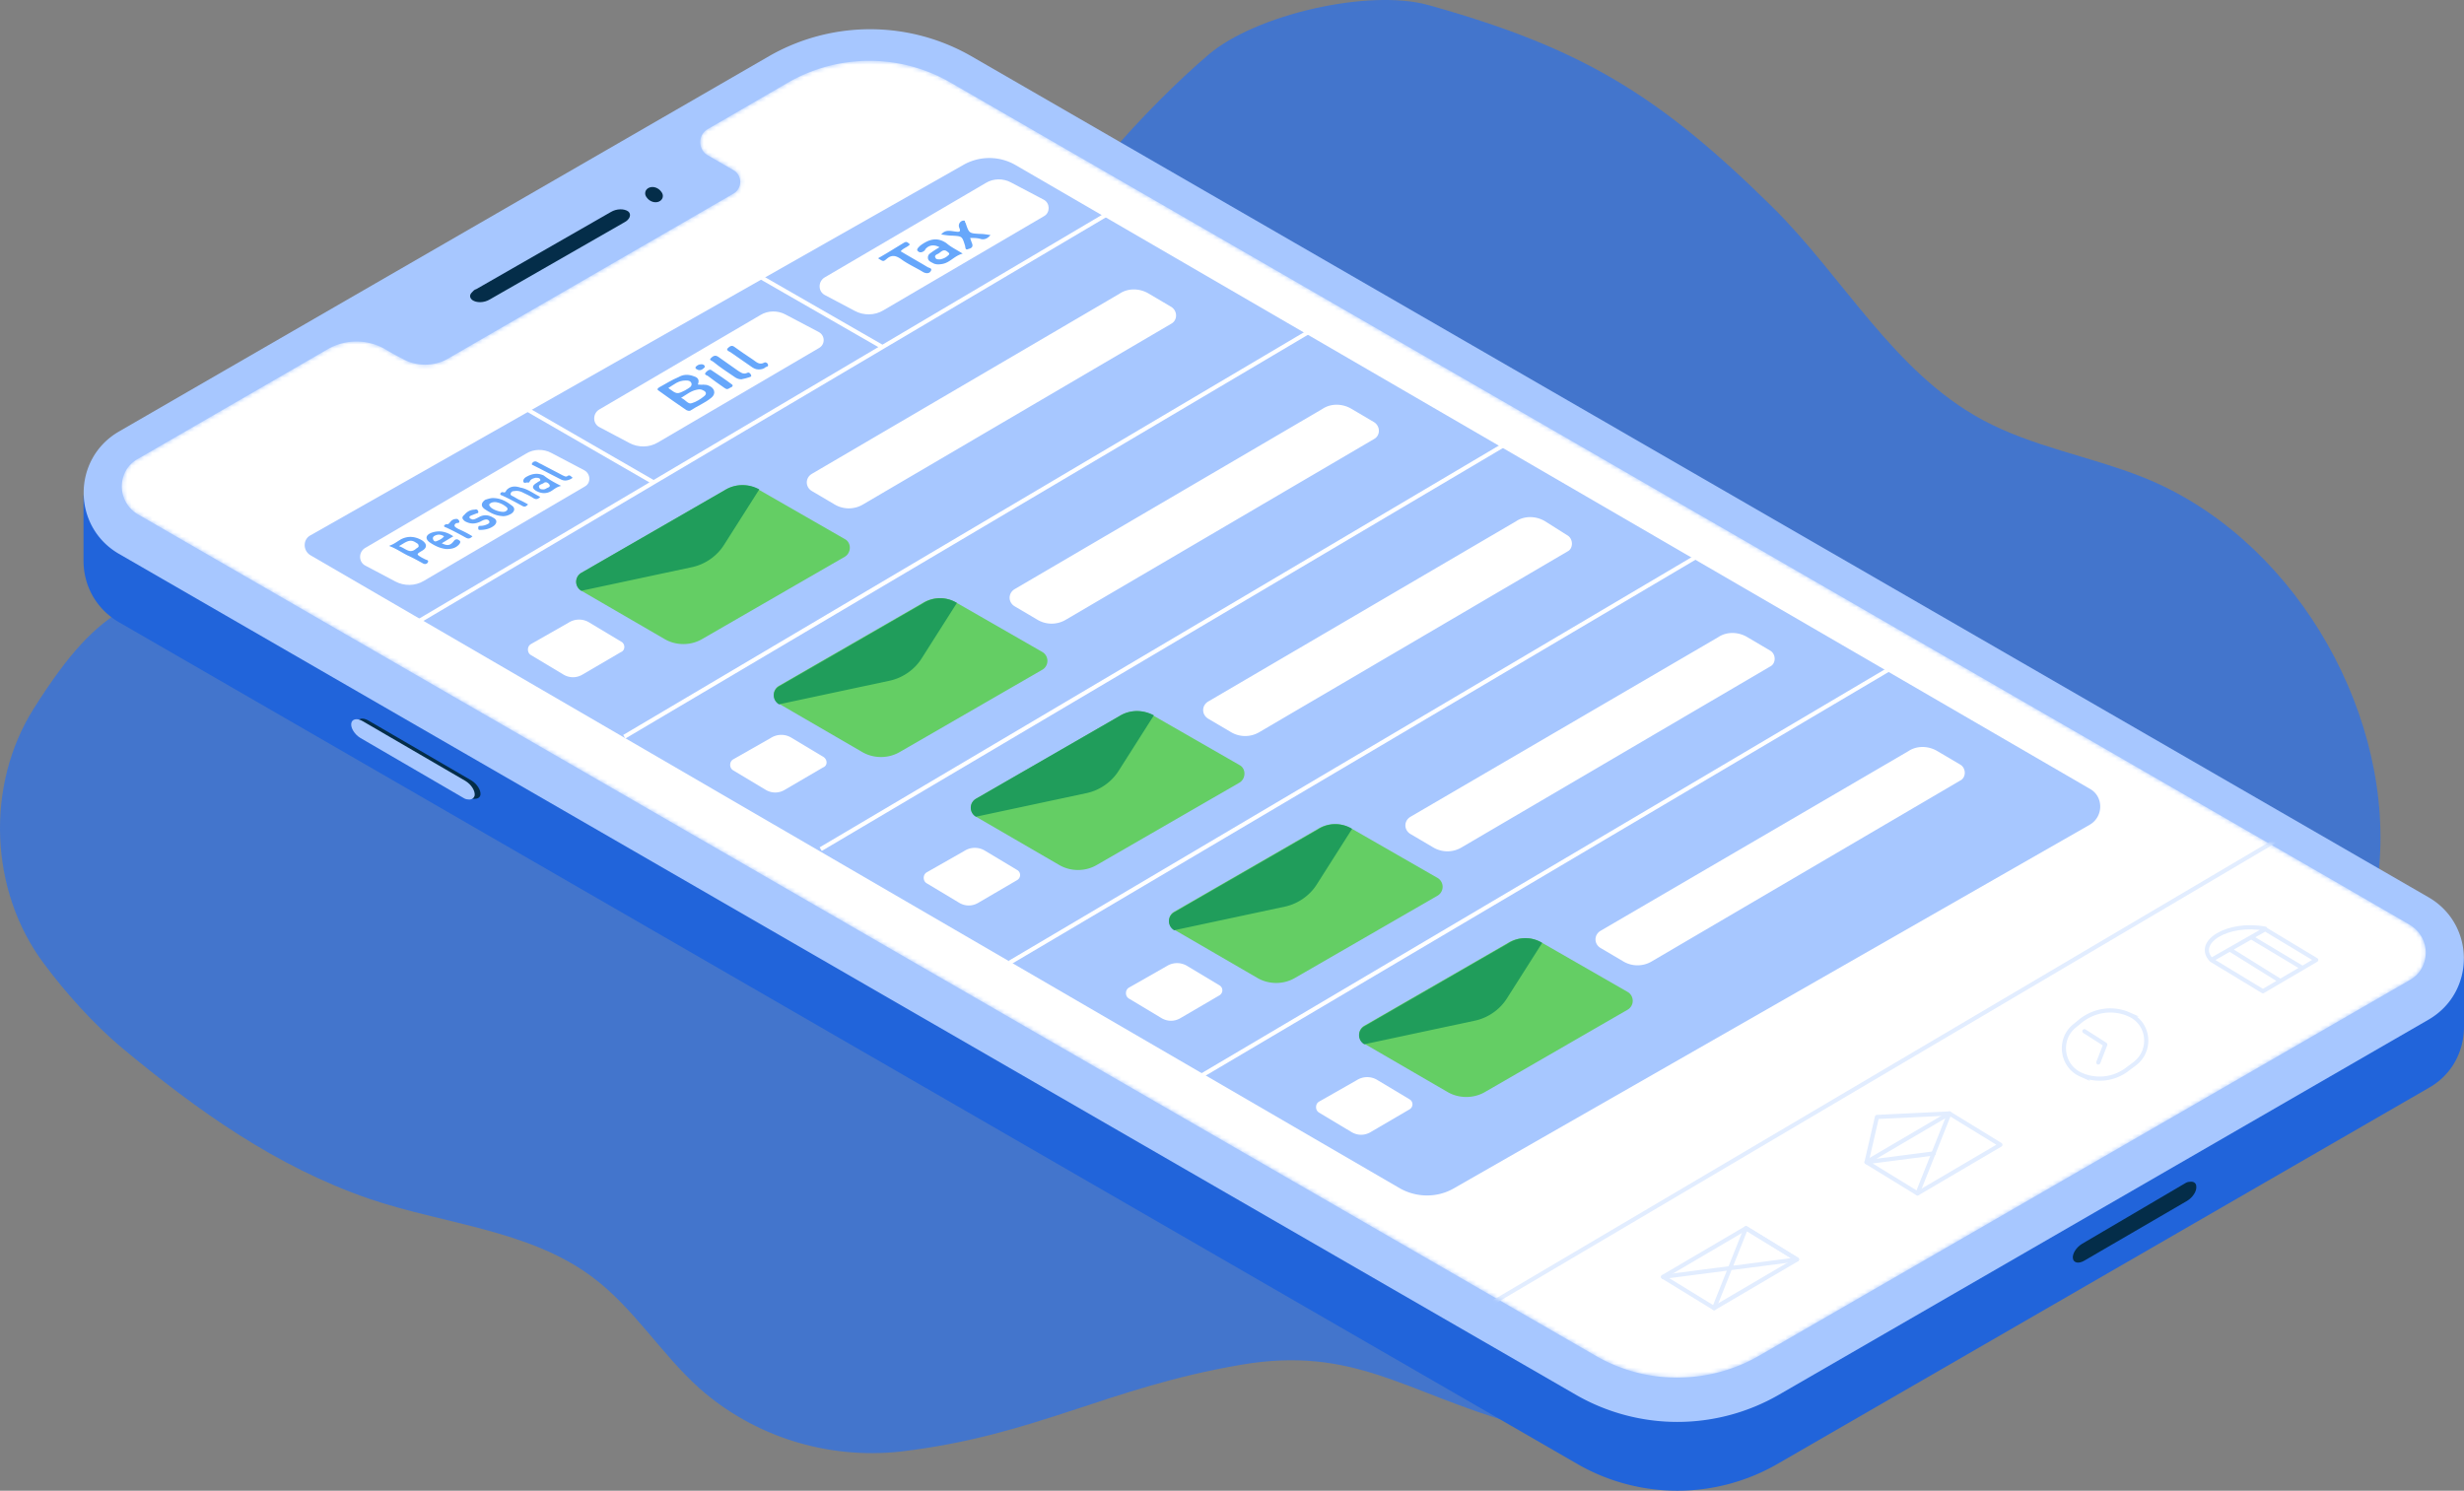 <svg width="590" height="357" fill="none" xmlns="http://www.w3.org/2000/svg">
  <rect width="100%" height="100%" fill="#808080" stroke="none"/>
  <path opacity=".6" d="M186.779 86.81c-14.106-6.569-38.725-24.884-54.387-25.455-15.662-.571-41.685 15.459-47.62 29.548-3.89 9.328-2.723 20.466-8.366 28.843-3.599 5.33-9.533 8.757-15.37 11.518-29.378 14.279-35.76 11.228-52.979 38.453-11.576 18.372-10.603 43.598 2.432 61.018 5.156 6.949 11.966 14.565 18.678 20.182 18.094 15.04 36.869 28.461 59.243 36.172 17.899 6.092 38.231 7.425 53.309 18.657 10.02 7.425 16.537 18.468 25.779 26.749 13.035 11.519 30.545 17.04 48.056 15.136 32.491-3.808 49.297-15.27 81.594-20.791 27.043-4.665 39.489 6.735 65.852 14.16 26.363 7.425 56.49 13.252 74-7.5 9.282-11 26.911-23.131 33.915-28.461 7.004-5.331 38.622-14.35 47.085-16.539 36.674-9.614 49.509-45.817 51.844-82.942 2.334-37.125-21.694-77.44-56.909-91.338-12.549-4.95-26.265-7.235-38.133-13.613-21.401-11.518-33.367-34.269-50.585-51.213-26.946-26.559-45.371-37.887-82.143-48.167-14.3-3.998-41.421 2.252-52.705 11.867-14.495 12.374-35.656 35.345-43.243 52.575-3.6 8.091-10.409 14.564-18.289 18.943-18.872 10.376-26.953 8.766-41.058 2.197z" fill="#1B6EFF"/>
  <path d="M425.854 350.444l155.682-89.901c5.689-3.191 8.464-8.88 8.464-14.707v-16.232L232.571 29.822a48.662 48.662 0 00-48.425 0C145.017 52.437 20 118.614 20 118.614v15.678c0 5.688 2.775 11.376 8.464 14.706l348.965 201.446a47.99 47.99 0 0048.425 0z" fill="#2164DA"/>
  <path d="M425.855 334.073l155.682-89.902c11.239-6.52 11.239-22.753 0-29.273L232.571 13.451a48.662 48.662 0 00-48.425 0c-39.128 22.614-115.86 66.872-155.682 89.902-11.239 6.521-11.239 22.753 0 29.274L377.43 334.073a48.66 48.66 0 0048.425 0z" fill="#A7C7FF"/>
  <path d="M112.965 70.057c.277-.277.555-.693 1.11-.832l32.191-18.452c1.387-.833 3.191-.833 4.162-.139.833.694.417 1.942-.971 2.636l-32.191 18.452c-1.387.833-3.191.833-4.162.139-.694-.555-.694-1.249-.139-1.804zm42.458-25.111c-.971.416-1.248 1.526-.555 2.358.694.972 1.943 1.388 2.914.972.971-.417 1.249-1.527.555-2.359-.694-.971-1.942-1.387-2.914-.971zM113.521 191.313c-.416 0-.833-.139-1.249-.416l-24.56-14.29c-1.387-.832-2.358-2.359-2.22-3.468.14-1.11 1.388-1.388 2.776-.555l24.559 14.29c1.388.832 2.359 2.358 2.22 3.468-.139.694-.694.971-1.526.971z" fill="#042D49"/>
  <path d="M112.132 191.452c-.416 0-.832-.139-1.249-.416l-24.559-14.29c-1.388-.833-2.359-2.359-2.22-3.469.139-1.11 1.388-1.387 2.775-.555l24.559 14.29c1.388.833 2.359 2.359 2.221 3.469-.139.693-.833 1.11-1.527.971z" fill="#A7C7FF"/>
  <path d="M524.37 283.018c-.416 0-.832.139-1.248.416l-24.56 14.429c-1.387.833-2.358 2.359-2.22 3.469.139 1.109 1.388 1.387 2.775.554l24.56-14.289c1.387-.833 2.359-2.359 2.22-3.469 0-.832-.694-1.249-1.527-1.11z" fill="#042D49"/>
  <mask id="a" maskUnits="userSpaceOnUse" x="29" y="14" width="552" height="316">
    <path d="M580.843 228.079c0 1.388-.417 4.717-3.885 6.66L421.276 324.64c-5.966 3.469-12.765 5.272-19.703 5.272a38.663 38.663 0 01-19.564-5.272l-9.158-5.272L33.043 123.194a7.785 7.785 0 01-3.885-6.66c0-1.387.416-4.717 3.885-6.659l45.373-26.221a13.785 13.785 0 0113.875 0 57.982 57.982 0 004.024 2.22c3.33 1.942 7.631 1.942 10.962 0l68.405-39.54c2.081-1.25 2.081-4.302 0-5.55l-6.244-3.607c-2.359-1.388-2.359-4.856 0-6.244l19.148-11.099a39.05 39.05 0 0119.564-5.271 38.675 38.675 0 0119.565 5.271l333.147 192.29 15.818 9.157c3.746 2.081 4.163 5.55 4.163 6.798z" fill="#fff"/>
  </mask>
  <g mask="url(#a)">
    <path d="M580.843 228.079c0 1.388-.417 4.717-3.885 6.66L421.276 324.64c-5.966 3.469-12.765 5.272-19.703 5.272a38.663 38.663 0 01-19.564-5.272l-9.158-5.272L33.043 123.194a7.785 7.785 0 01-3.885-6.66c0-1.387.416-4.717 3.885-6.659l45.373-26.221a13.785 13.785 0 0113.875 0 57.982 57.982 0 004.024 2.22c3.33 1.942 7.631 1.942 10.962 0l68.405-39.54c2.081-1.25 2.081-4.302 0-5.55l-6.244-3.607c-2.359-1.388-2.359-4.856 0-6.244l19.148-11.099a39.05 39.05 0 0119.564-5.271 38.675 38.675 0 0119.565 5.271l333.147 192.29 15.818 9.157c3.746 2.081 4.163 5.55 4.163 6.798z" fill="#fff"/>
    <path d="M500.397 197.501l-152.351 87.127c-3.886 2.22-8.742 2.22-12.766 0L74.414 133.016c-1.943-1.11-1.943-3.885 0-4.856L230.65 39.507a12.54 12.54 0 0112.487 0l257.259 149.392c3.33 1.804 3.33 6.659 0 8.602z" fill="#A7C7FF"/>
    <path d="M202.345 129.131l-20.536-11.792a7.891 7.891 0 00-8.186 0l-34.411 19.839a2.476 2.476 0 000 4.301l19.841 11.515c2.776 1.665 6.383 1.665 9.158 0l34.134-19.701c1.526-.971 1.526-3.329 0-4.162z" fill="#64CE64"/>
    <path d="M181.809 117.2l-8.464 13.318c-1.665 2.636-4.44 4.579-7.493 5.272l-26.64 5.689a2.476 2.476 0 010-4.301l34.411-19.84c2.497-1.526 5.688-1.526 8.186-.138z" fill="#209D5B"/>
    <path d="M249.66 156.183l-20.536-11.792a7.891 7.891 0 00-8.186 0l-34.411 19.839a2.476 2.476 0 000 4.301l19.842 11.515c2.775 1.665 6.383 1.665 9.158 0l34.133-19.701a2.464 2.464 0 000-4.162z" fill="#64CE64"/>
    <path d="M229.125 144.393l-8.464 13.319c-1.666 2.636-4.441 4.578-7.493 5.272l-26.641 5.688a2.476 2.476 0 010-4.301l34.411-19.839c2.498-1.665 5.689-1.665 8.187-.139z" fill="#209D5B"/>
    <path d="M296.836 183.239L276.3 171.446a7.891 7.891 0 00-8.186 0l-34.411 19.839a2.476 2.476 0 000 4.301l19.842 11.515c2.775 1.665 6.382 1.665 9.157 0l34.134-19.7c1.526-.972 1.526-3.33 0-4.162z" fill="#64CE64"/>
    <path d="M276.3 171.307l-8.464 13.319c-1.665 2.636-4.44 4.578-7.492 5.272l-26.641 5.688a2.476 2.476 0 010-4.301l34.411-19.839c2.497-1.526 5.55-1.526 8.186-.139z" fill="#209D5B"/>
    <path d="M344.29 210.291l-20.536-11.793a7.891 7.891 0 00-8.186 0l-34.411 19.839a2.476 2.476 0 000 4.301l19.842 11.515c2.775 1.665 6.382 1.665 9.157 0l34.134-19.7a2.464 2.464 0 000-4.162z" fill="#64CE64"/>
    <path d="M323.754 198.5l-8.464 13.319c-1.665 2.636-4.44 4.578-7.492 5.272l-26.641 5.688a2.476 2.476 0 010-4.301l34.411-19.839c2.497-1.665 5.689-1.665 8.186-.139z" fill="#209D5B"/>
    <path d="M148.785 153.688l-7.631-4.579a4.647 4.647 0 00-4.995 0l-9.019 5.134c-.972.554-.972 2.081 0 2.636l7.631 4.578c1.526.971 3.33.971 4.856 0l9.019-5.272c1.111-.416 1.111-1.943.139-2.497zM197.211 181.295l-7.632-4.578a4.643 4.643 0 00-4.995 0l-9.019 5.133c-.971.555-.971 2.081 0 2.636l7.632 4.578c1.526.971 3.33.971 4.856 0l9.019-5.272c1.11-.416 1.11-1.803.139-2.497zM243.555 208.35l-7.632-4.579a4.647 4.647 0 00-4.995 0l-9.019 5.134c-.971.555-.971 2.081 0 2.636l7.632 4.578c1.526.971 3.33.971 4.856 0l9.019-5.272c1.11-.555 1.11-1.942.139-2.497zM291.979 235.957l-7.631-4.578a4.647 4.647 0 00-4.995 0l-9.019 5.133c-.971.555-.971 2.081 0 2.636l7.631 4.578c1.527.972 3.33.972 4.857 0l9.019-5.272c1.11-.555 1.11-1.942.138-2.497z" fill="#fff"/>
    <path d="M356.023 312.8L547.21 199.945" stroke="#E2EDFF" stroke-miterlimit="10" stroke-linejoin="round"/>
    <path d="M149.479 176.439l166.505-98.503M196.517 203.356l166.504-98.504M241.75 230.547l166.643-98.504" stroke="#fff" stroke-miterlimit="10"/>
    <path d="M280.463 73.497l-5.412-3.191c-2.081-1.249-4.856-1.388-6.938 0l-73.678 43.147c-1.665.971-1.665 3.191 0 4.162l5.412 3.191a6.637 6.637 0 006.799 0l73.817-43.286c1.526-.832 1.526-3.052 0-4.023zM329.027 101.106l-5.411-3.191c-2.082-1.249-4.857-1.387-6.938 0L243 141.062c-1.665.971-1.665 3.191 0 4.162l5.411 3.191a6.637 6.637 0 006.799 0l73.817-43.286c1.526-.832 1.526-3.052 0-4.023zM375.232 128.159l-5.273-3.33c-2.081-1.249-4.856-1.387-6.937 0l-73.678 43.147c-1.666.972-1.666 3.191 0 4.163l5.411 3.19a6.637 6.637 0 006.799 0l73.817-43.286c1.387-.693 1.387-3.052-.139-3.884zM423.796 155.768l-5.412-3.191c-2.081-1.249-4.856-1.387-6.937 0l-73.679 43.009c-1.665.971-1.665 3.191 0 4.162l5.412 3.191a6.641 6.641 0 006.799 0l73.817-43.286c1.526-.694 1.526-3.053 0-3.885z" fill="#fff"/>
    <path d="M389.81 237.595l-20.535-11.792a7.893 7.893 0 00-8.187 0l-34.411 19.839a2.476 2.476 0 000 4.301l19.842 11.515c2.775 1.665 6.383 1.665 9.158 0l34.133-19.7a2.464 2.464 0 000-4.163z" fill="#64CE64"/>
    <path d="M369.275 225.805l-8.464 13.319c-1.665 2.636-4.44 4.578-7.493 5.272l-26.641 5.688a2.476 2.476 0 010-4.301l34.411-19.839c2.498-1.665 5.689-1.665 8.187-.139z" fill="#209D5B"/>
    <path d="M337.501 263.26l-7.632-4.579a4.647 4.647 0 00-4.995 0l-9.019 5.134c-.971.555-.971 2.081 0 2.636l7.632 4.578c1.526.971 3.33.971 4.856 0l9.019-5.272c1.11-.555 1.11-1.942.139-2.497z" fill="#fff"/>
    <path d="M287.271 257.851l166.643-98.503" stroke="#fff" stroke-miterlimit="10"/>
    <path d="M469.316 183.071l-5.411-3.191c-2.082-1.249-4.857-1.388-6.938 0l-73.678 43.008c-1.665.971-1.665 3.191 0 4.162l5.411 3.191a6.637 6.637 0 006.799 0l73.817-43.286c1.526-.693 1.526-3.052 0-3.884z" fill="#fff"/>
    <path d="M99.945 148.969l168.447-99.613M124.781 97.22l31.497 18.175M180.56 65.45l30.664 17.619" stroke="#fff" stroke-miterlimit="10"/>
    <path d="M249.938 47.831l-7.909-4.162c-1.804-.971-4.163-.971-5.967.139l-38.573 22.614c-1.665.971-1.665 3.468.139 4.3l7.076 3.747c2.081 1.11 4.718 1.11 6.799-.14l38.573-22.613c1.388-.833 1.388-3.053-.138-3.885z" fill="#fff"/>
    <path d="M230.512 60.735c-2.082.555-3.053 2.22-4.995 2.498-.833.138-1.527.138-2.221-.278-.555-.277-1.11-.555-1.11-1.249 0-.693.417-.97.833-1.248.555-.416 1.249-.833 1.943-1.249-1.249-.694-2.498-.555-3.331.416-.138.139-.138.278-.138.278-.555.555-1.249.693-1.665.277-.555-.416.138-.97.555-1.387 2.081-1.526 4.024-2.081 6.244-.555 1.11.971 2.358 1.526 3.885 2.497zm-5.412 1.388c.694-.14 1.388-.417 1.943-.972.416-.277.277-.555-.139-.832-1.11-.971-1.665.277-2.497.555-.278.139-.694.416-.417.832.139.416.555.417 1.11.417zM210.254 61.846c2.22-1.248 4.163-2.497 6.244-3.745.694-.417.971.138 1.387.416-.555.694-1.526.832-2.22 1.665 2.082 1.248 4.302 2.497 6.383 3.746.416.277 1.249.277.833.97-.278.556-.972.694-1.804.278-1.804-1.11-3.747-1.942-5.412-3.19-1.248-.833-2.22-.972-3.33 0-.832.693-.832.693-2.081-.14zM232.316 56.988c.138.555.277.833.416 1.249.416.97-.278 1.248-.833 1.387-.832.416-.693-.416-.832-.832-.694-2.22-.694-2.22-3.053-2.359-.832 0-1.665-.139-2.636-.277.971-1.249 2.22-.833 3.469-.694.971.139 1.249 0 .832-.971a1.232 1.232 0 01.972-1.665c.277 0 .416 0 .416.277 0 .14.139.278.139.278.832 2.497.832 2.497 3.468 2.636.833 0 1.527.139 2.498.277-.694.833-1.388 1.11-2.22.972-.833-.278-1.665-.278-2.636-.278z" fill="#67A7FB"/>
    <path d="M139.905 112.62l-7.909-4.162c-1.803-.971-4.162-.971-5.966.139l-38.573 22.614c-1.665.971-1.665 3.468.138 4.301l7.077 3.746c2.081 1.11 4.717 1.11 6.799-.139l38.573-22.614c1.526-.833 1.388-3.052-.139-3.885z" fill="#fff"/>
    <path d="M93.285 130.654c.971-.277 1.804-.971 2.775-1.526 1.665-.833 3.33-.694 4.995.277 1.249.833 1.249 1.804 0 2.498-1.387.832-1.387.832 0 1.664l.833.417c.277.138.832.138.555.693-.139.278-.555.555-1.11.278-1.249-.694-2.498-1.388-3.746-1.942-1.388-.694-2.776-1.665-4.302-2.22v-.139zm2.22.139c1.526.416 2.498 1.942 4.024.693.278-.277.833-.416.694-.832 0-.416-.416-.555-.833-.832-1.387-.833-2.359.138-3.885.971zM134.357 116.362c-1.249.278-1.804.972-2.637 1.388-1.11.555-2.358.416-3.468-.278-.833-.555-.833-1.11 0-1.665.138-.138.277-.138.416-.277.277-.278.832-.278.694-.694-.139-.416-.694-.416-1.11-.416-.555.139-1.11.278-1.388.832-.139.278-.277.417-.555.278-.277 0-.832.277-.971-.139-.139-.416.139-.832.555-1.11 1.387-.832 2.775-1.11 4.301-.416 1.249.971 2.498 1.665 4.163 2.497zm-4.163.833c.139 0 .555-.139.694-.278.278-.138.971-.277.694-.832-.278-.416-.833-.833-1.388-.416-.139.138-.277.138-.555.277-.277.139-.694.278-.555.694.139.555.555.555 1.11.555zM108.548 128.433c-.971.555-1.804 1.109-2.775 1.664 1.387.694 2.081.555 2.914-.555.416-.555.971-.416 1.248-.138.555.277.139.832-.138 1.11-.833.832-1.804.971-2.914.971-1.388-.139-2.637-.694-3.885-1.526-1.249-.833-1.11-1.804.277-2.359 1.943-.694 3.608-.277 5.273.833zm-2.22 0c-.694-.417-1.388-.555-2.22-.139-.278.139-.555.416-.417.832.139.416.417.694.972.416.693-.277 1.248-.554 1.665-1.109zM129.361 118.999c-.555.555-.971.694-1.665.277-.832-.555-1.804-.971-2.636-1.387-.555-.277-1.249-.416-1.943-.277-.416 0-.694.138-.832.554-.139.417.277.555.555.694.555.278 1.11.694 1.803.971.556.278 1.11.555 1.804.971-.555.555-.832.694-1.526.278-1.526-.832-3.053-1.665-4.579-2.359-.277-.138-.555-.138-.555-.416 0-.277.416-.555.694-.416.555.139.555-.139.832-.555.972-.971 2.082-.971 3.33-.555 1.666.278 3.053 1.387 4.718 2.22zM113.682 122.051c.416-.138.694 0 .833.417.138.554-.417.416-.555.554-.417.139-.694.278-1.11.417-.278.138-.555.277-.417.555.139.277.417.277.694.416.555 0 .971-.278 1.526-.555 1.249-.694 2.359-.555 3.469.139.833.416.972 1.11.278 1.803-.971.833-2.22 1.11-3.469 1.11-.416 0-.416-.139-.416-.555 0-.277.138-.416.416-.416.694 0 1.249-.139 1.804-.416.277-.139.555-.278.416-.694a.764.764 0 00-.694-.416c-.555 0-.971.277-1.526.555-1.249.555-2.359.555-3.608-.139-.693-.555-.832-.971-.138-1.526.693-.833 1.526-1.249 2.497-1.249zM117.984 119.277c1.943 0 3.33.832 4.579 1.803.833.555.694 1.388-.139 1.943-.693.416-1.526.693-2.358.554-1.527-.138-2.776-.832-4.024-1.664-.972-.694-.833-1.526.138-2.22.833-.278 1.388-.416 1.804-.416zm.694.971c-.416 0-.833 0-1.249.277-.277.139-.416.416-.139.694.417.832 2.914 1.665 3.747 1.249.555-.278.694-.694.139-1.11-.694-.555-1.527-.971-2.498-1.11zM137.131 114.421c-.971.694-1.942.832-2.775.416-2.22-1.11-4.301-2.22-6.521-3.33-.139-.138-.694-.138-.417-.555.139-.277.555-.555.972-.416.416.139.693.416 1.11.555 1.804.971 3.469 1.804 5.272 2.775.417.139.694.416 1.11.139.555-.417.833.138 1.249.416zM113.127 128.435c-.555.555-.971.693-1.665.277-1.526-.832-3.053-1.665-4.579-2.358-.277-.139-.555-.139-.555-.416 0-.139.416-.417.555-.417.555.139.694-.277.971-.555.417-.555.972-.693 1.527-.693.277 0 .416.277.555.416.138.277 0 .555-.278.555-.416 0-.694.139-.832.555 0 .416.416.555.832.832 1.249.555 2.359 1.11 3.469 1.804z" fill="#67A7FB"/>
    <path d="M195.962 79.464l-7.909-4.162c-1.804-.971-4.162-.971-5.966.138l-38.574 22.615c-1.665.97-1.665 3.468.139 4.301l7.076 3.745c2.082 1.11 4.718 1.11 6.799-.138l38.574-22.614c1.526-.833 1.526-3.053-.139-3.885z" fill="#fff"/>
    <path d="M167.102 92.09c.971.139 1.804-.139 2.636.278 1.388.555 1.804 1.942.555 2.913-1.526 1.249-3.33 1.942-4.995 3.052-.277.14-.694 0-.971-.138-2.22-1.526-4.44-3.053-6.521-4.579-.417-.277-.555-.416 0-.832 1.526-.833 3.052-1.804 4.717-2.497.971-.555 2.081-.694 3.33-.278.971.278 1.804.694 1.249 2.081zm-4.024 3.191c1.11.416 1.665 1.665 2.636 1.249.972-.278 2.082-.971 2.914-1.665.694-.555.417-1.11-.277-1.387-.416-.278-.971-.278-1.526-.14-1.388.278-2.359 1.11-3.747 1.943zm-3.052-2.358c2.081 1.526 2.081 1.526 4.023.555.278-.14.417-.278.694-.417.416-.277.971-.555.833-1.248-.278-.694-.833-.694-1.388-.694-1.804 0-2.775.971-4.162 1.804zM177.508 90.84c-.693 0-1.248-.278-1.803-.695-1.665-1.11-3.33-2.22-4.857-3.468-.277-.278-1.11-.416-.694-.833.417-.416.972-.97 1.804-.416 1.527 1.11 3.192 2.22 4.718 3.33.694.416 1.249.971 2.22.555.416-.278.832.139.971.555.139.416-.416.416-.694.555-.416.139-.971.277-1.665.416zM181.671 88.48c-.694 0-1.249-.278-1.804-.694-1.665-1.11-3.33-2.359-4.995-3.468-.277-.14-.971-.417-.693-.833.416-.416.971-.971 1.665-.416 1.387.971 2.913 2.081 4.44 3.052.832.555 1.526 1.388 2.775.694.277-.139.832.139.832.555.139.416-.277.416-.555.555-.416.416-1.11.555-1.665.555zM175.427 92.363c0 .278-.416.416-.694.555-.416.277-.693.416-1.248 0-1.388-.971-2.775-1.942-4.024-2.914-.278-.138-.833-.277-.555-.693.277-.416.971-.971 1.387-.694 1.665 1.11 3.33 2.22 4.995 3.469.139.138.139.138.139.277zM168.767 87.926c-.416.416-.832.832-1.526.694-.277-.139-.832-.278-.694-.694.278-.416.833-.694 1.388-.694.416 0 .832.139.832.694z" fill="#67A7FB"/>
    <path d="M430.288 301.619l-12.211-7.492-19.842 11.654 12.211 7.492 19.842-11.654z" stroke="#E2EDFF" stroke-miterlimit="10" stroke-linecap="round" stroke-linejoin="round"/>
    <path d="M398.235 305.781l32.053-4.162-12.211-7.492-7.631 19.146M446.938 278.311l16.095-2.082M478.991 274.15l-12.211-7.492-19.842 11.654 12.211 7.492 19.842-11.654z" stroke="#E2EDFF" stroke-miterlimit="10" stroke-linecap="round" stroke-linejoin="round"/>
    <path d="M446.938 278.312l2.498-10.821 17.344-.833-7.631 19.146" stroke="#E2EDFF" stroke-miterlimit="10" stroke-linecap="round" stroke-linejoin="round"/>
    <path d="M509.793 242.934c-3.746-1.665-8.047-1.11-11.377 1.387l-1.527 1.249c-4.162 3.191-3.33 9.712 1.388 11.793a10.966 10.966 0 0011.239-1.388l1.665-1.248c4.163-3.191 3.469-9.712-1.388-11.793z" stroke="#E2EDFF" stroke-miterlimit="10"/>
    <path d="M499.109 246.957l4.995 3.19-1.665 4.301M554.611 229.892l-12.21-7.353-12.904 7.353 12.349 7.492 12.765-7.492zM529.497 229.892c-4.024-4.301 4.024-9.157 12.904-7.492M533.937 227.392l11.794 7.353M539.348 224.619l11.794 7.076" stroke="#E2EDFF" stroke-miterlimit="10" stroke-linecap="round" stroke-linejoin="round"/>
  </g>
</svg>
